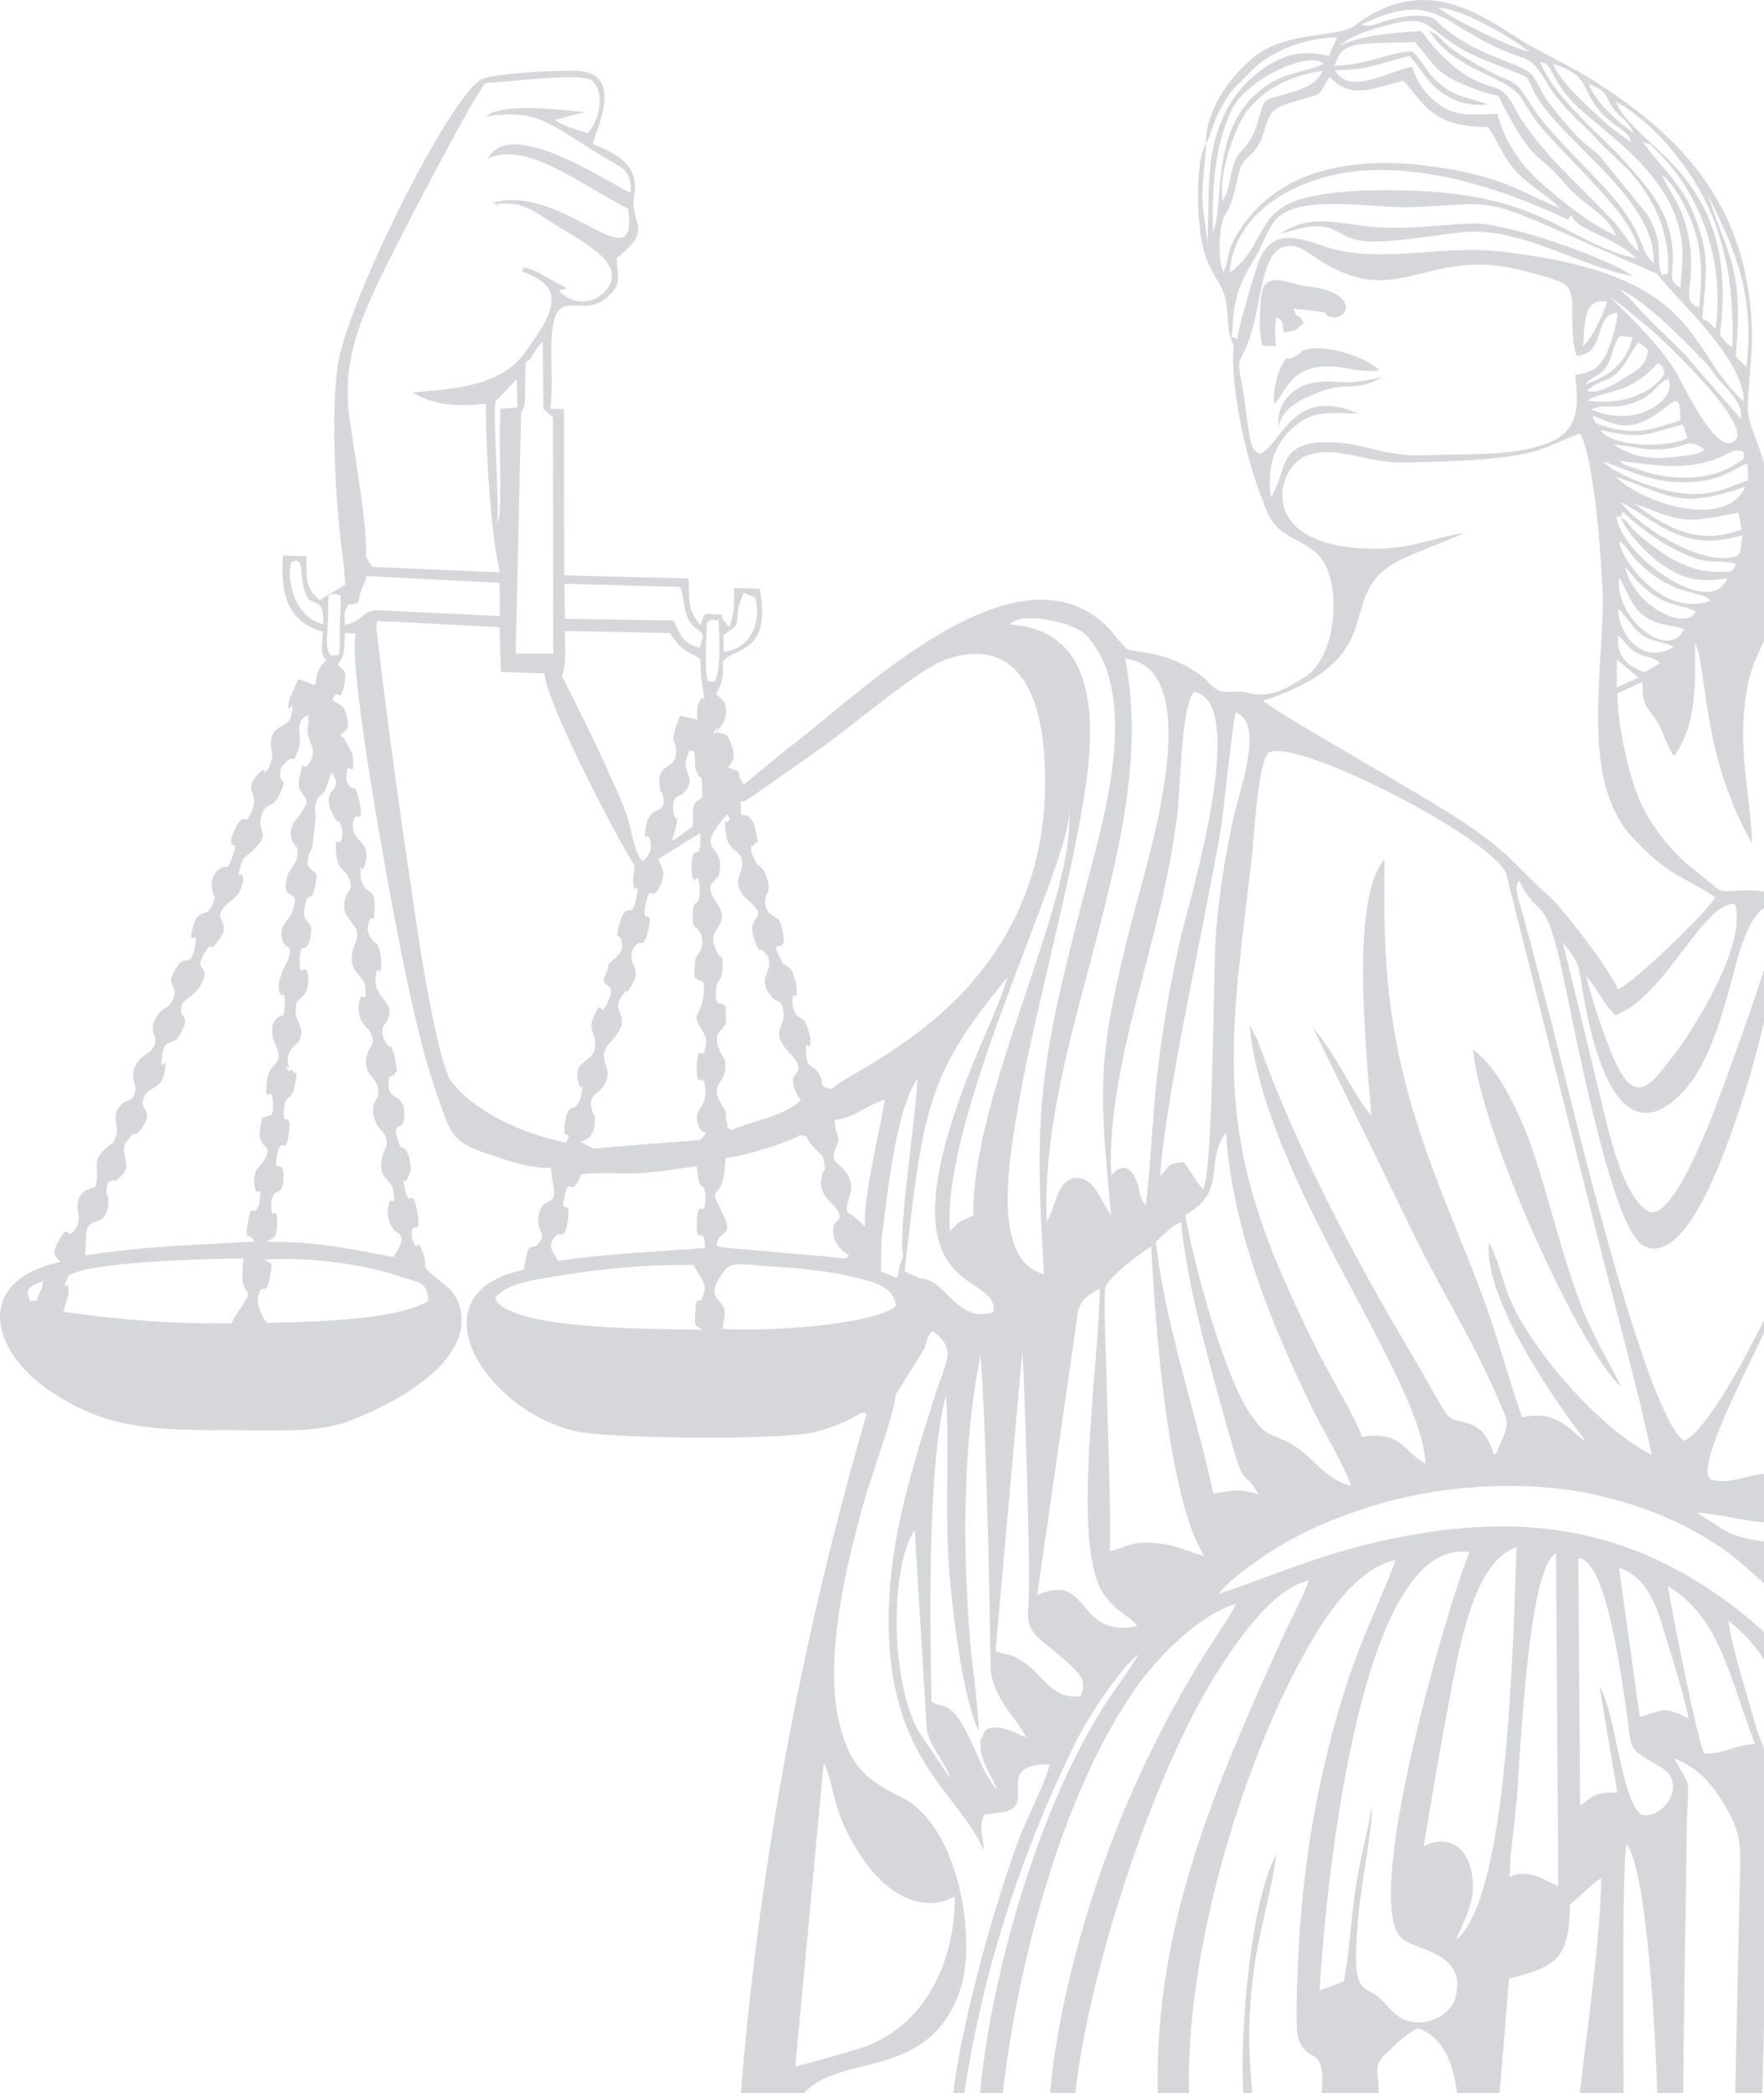 <svg width="488" height="579" viewBox="0 0 488 579" fill="none" xmlns="http://www.w3.org/2000/svg">
<path opacity="0.2" fill-rule="evenodd" clip-rule="evenodd" d="M554.358 551.174C551.698 550.384 552.704 550.832 551.41 548.852C554.076 546.569 554.098 547.096 556.447 544.267C556.663 547.545 556.244 548.66 554.358 551.174ZM353.7 118.143C354.699 112.901 359.553 110.555 364.925 108.445C372.256 105.566 375.818 108.447 382.294 104.31C369.235 107.382 370.339 104.322 362.474 106.064C357.461 107.174 352.945 111.934 353.7 118.143ZM343.952 578.998H346.437C345.243 566.094 345.209 557.257 346.979 544.337C348.453 533.58 351.96 522.308 353.092 512.897C346.036 525.843 342.913 561.758 343.952 578.997V578.998ZM352.543 111.826C355.823 108.008 356.619 103.773 362.551 102.005C369.365 99.974 374.723 103.344 381.561 102.51C379.146 99.383 367.852 95.339 362.171 96.535C358.957 97.211 360.725 97.308 358.316 98.595C354.96 100.386 356.716 97.246 354.506 101.286C353.243 103.596 352.008 108.941 352.543 111.826ZM354.055 64.721C357.539 63.848 361.764 62.122 366.052 62.683C369.819 63.177 371.867 66.028 376.773 66.629C384.107 67.526 396.964 64.958 404.596 64.223C420.945 62.647 437.668 74.097 451.777 76.366C445.504 71.778 417.102 61.382 406.944 61.816C397.688 62.21 388.898 63.569 379.446 62.711C368.91 61.754 362.848 59.031 354.055 64.722V64.721ZM349.329 95.6L352.885 95.777C352.996 92.719 352.237 91.22 353.19 87.706C355.425 89.113 354.341 89.142 355.25 91.981C359.026 91.38 358.229 91.408 360.635 89.341C358.828 85.841 359.191 89.091 357.793 85.409C371.827 86.675 364.267 86.675 368.173 87.683C372.954 88.917 376.531 80.823 361.487 79.169C357.19 78.696 351.232 75.154 349.367 79.921C348.392 82.413 348.111 93.185 349.33 95.6H349.329ZM160.717 324.919C163.752 324.163 172.717 324.755 176.726 324.524C182.305 324.202 187.517 323.306 192.765 322.577C193.317 331.144 194.869 326.166 195.124 330.503C195.124 338.689 193.108 330.267 192.773 337.852C192.429 345.634 194.792 337.932 195.081 345.22C180.714 346.324 168.646 346.753 154.415 348.747L152.843 346.05C152.662 345.602 151.884 344.738 152.896 342.988C155.093 339.189 156.085 344.68 157.138 337.226C158.041 330.83 154.74 337.009 156.226 330.76C157.703 324.544 157.783 332.326 160.716 324.919H160.717ZM193.711 315.344C193.46 315.328 164.482 317.642 164.18 317.711L160.503 315.839C160.504 315.839 164.669 315.494 164.546 309.901C164.469 306.42 164.571 309.796 163.954 307.787C162.202 302.09 165.616 303.527 167.499 299.483C169.693 294.773 164.629 292.905 168.672 288.533C176.198 280.398 168.431 280.918 172.005 275.535C174.181 272.258 172.498 276.365 174.739 272.576C178.108 266.88 172.866 267.347 175.37 262.066C177.479 259.168 177.855 263.199 179.287 257.481C181.117 250.17 177.352 256.787 178.572 250.415C179.94 243.273 180.123 250.534 182.779 244.729C184.661 240.614 182.533 239.963 182.228 237.563L193.699 230.442C194.166 240.656 191.305 230.923 191.305 240.883C192.052 246.948 193.068 239.293 193.568 245.772C193.521 253.131 191.603 246.086 191.634 254.734C191.79 256.88 193.078 256.415 193.921 258.424C194.444 259.671 194.437 261.205 193.973 262.509C193.905 262.698 193.775 262.895 193.695 263.071L193.067 264.035C192.265 265.569 192.991 263.038 192.336 265.569C192.089 266.522 192.148 269.065 192.105 270.214C193.793 271.738 192.911 270.721 194.707 271.843C194.703 272.952 194.8 274.684 194.6 275.726C193.315 282.403 191.119 279.71 194.242 285.087L194.905 286.129C195.273 287.035 195.462 287.663 195.286 288.851C194.401 294.84 193.476 287.83 192.809 293.841C192.32 302.702 194.708 295.606 195.137 301.174C195.579 306.913 191.188 306.858 193.366 311.563C194.137 313.227 193.517 312.494 195.3 313.395C195.145 313.564 194.973 313.855 194.896 313.953C194.823 314.047 194.568 314.38 194.495 314.473C194.405 314.588 193.925 315.18 193.71 315.345L193.711 315.344ZM177.771 238.181C175.578 236.547 174.509 228.446 173.325 225.234C171.596 220.546 169.701 216.604 167.688 212.132C163.827 203.552 159.692 195.316 155.426 186.995C156.783 183.326 156.292 179.192 156.275 174.549L185.368 175.108C188.318 179.629 188.761 179.413 193.682 182.222C193.938 184.273 193.756 185.963 194.023 187.778C195.455 197.514 194.82 190.801 193.459 194.101C192.593 196.2 192.904 196.414 192.904 199.028L188.119 197.98C184.882 206.487 186.845 203.903 187.032 207.629C187.308 213.12 181.616 210.818 182.471 217.243C182.971 221.01 182.7 217.601 183.221 219.507C185.124 226.47 179.488 221.667 178.596 229.236C177.991 234.375 179.46 228.702 180.008 233.392C180.279 235.718 179.094 237.17 177.772 238.182L177.771 238.181ZM150.681 186.278C150.511 193.24 171.334 233.267 175.428 239.15C175.634 242.407 174.795 242.452 175.238 244.692C175.857 247.824 177.023 242.862 176.006 248.567C174.897 254.791 173.337 248.565 171.385 255.518C169.866 260.926 171.379 257.741 171.915 260.103C172.457 262.491 171.84 263.461 170.34 264.931C170.216 265.052 170.002 265.173 169.877 265.294C166.609 268.456 169.971 264.288 166.909 271.082C168.106 273.663 170.102 272.211 168.345 276.641C165.8 283.06 166.852 274.749 164.097 281.615C162.848 284.728 164.384 285.616 164.635 288.14C165.291 294.719 157.936 292.236 160.075 299.723C161.004 302.973 161.688 296.982 160.677 303.358C160.529 304.291 159.764 305.585 159.478 305.887C158.361 307.068 157.071 305.512 156.306 310.423C155.274 317.049 158.746 311.288 156.639 316.095C143.641 313.468 130.71 307.008 124.786 299.024C121.576 294.697 116.91 266.933 115.758 259.227C111.506 230.747 107.359 201.964 104.074 173.281C104.678 171.026 103.538 172.058 107.117 171.887L138.19 173.503L138.562 185.857L150.679 186.278L150.681 186.278ZM448.457 383.586C444.697 375.921 441.099 370.525 437.42 361.085C434.199 352.821 431.886 344.6 429.348 335.762C425.595 322.693 422.481 311.242 415.631 299.787C413.91 296.908 410.357 292.127 407.508 290.444C409.765 313.386 436.87 373.326 448.457 383.586ZM498.157 409.485C500.625 406.103 516.479 363.716 518.709 356.785C522.157 346.067 524.464 337.441 522.662 325.495C521.228 315.986 517.185 304.778 512.155 298.697C513.808 320.39 520.011 334.557 511.611 356.186C506.293 369.878 497.596 393.028 498.157 409.485C486.079 404.43 480.984 411.611 473.22 409.2C466.623 403.879 502.368 347.033 504.058 328.654L501.643 334.01C496.675 348.813 475.049 394.836 465.826 398.579C455.054 390.653 434.993 306.085 429.406 283.571L421.419 253.301C420.818 251.043 419.376 247.585 419.587 245.565C419.816 243.372 419.372 245.085 420.325 243.626C425.375 254.431 427.152 246.473 431.706 266.617C435.279 282.422 445.59 340.039 454.775 344.657C467.012 350.808 478.386 315.305 481.751 305.136C484.549 296.681 487.062 287.106 489.035 278.218C489.816 274.699 493.705 252.213 494.896 250.839C511.365 257.509 525.556 326.571 531.97 349.243C531.032 349.967 522.127 353.278 521.231 353.468C518.451 392.031 522.019 416.043 531.506 451.171C537.259 472.474 554.174 521.149 556.062 536.589C553.908 535.924 553.45 535.794 550.94 536.532C548.718 537.186 550.507 537.172 548.537 537.237C545.926 537.325 547.865 537.797 546.299 536.503C542.457 530.632 555.245 532.562 552.075 523.481C550.396 518.671 547.983 512.921 546.369 507.735L547.919 520.337C544.635 522.445 542.996 525.242 539.584 523.83C538.639 523.069 538.54 521.415 539.163 519.995C540.308 517.385 544.888 516.827 545.211 512.153C545.469 508.425 543.478 499.284 541.987 496.618L542.906 507.301C540.168 508.837 540.044 507.494 537.781 510.284C535.464 513.141 537.439 513.359 533.184 513.777C530.571 505.91 542.67 503.312 540.062 492.275C538.76 486.759 535.563 472.658 533.439 468.434L534.78 487.747C529.323 490.648 523.914 491.703 520.634 486.117C521.121 477.382 533.456 478.927 531.813 467.879C531.024 462.574 528.465 447.377 526.5 443.676L528.507 461.675L526.042 462.629C525.024 463.065 525.471 462.782 524.338 463.429C522.097 464.707 517.488 470.192 514.477 466.563C512.68 462.939 522.374 459.892 526.048 455.932L521.381 421.208C521.046 428.125 521.844 436.429 522.271 443.47C522.599 448.886 523.404 448.744 520.17 451.911C517.971 454.063 517.026 456.016 512.9 455.809C512.888 451.386 517.574 449.363 518.93 445.734C519.636 443.843 517.612 404.945 516.535 402.608L515.908 438.864C513.79 440.745 510.083 443.129 506.703 441.748C507.041 436.579 513.258 437.072 513.202 431.601C513.169 428.294 511.571 428.914 512.152 416.028C512.642 405.18 514.145 394.167 514.093 383.419L507.537 426.268C501.861 427.531 490.686 426.975 485.014 425.928C481.308 425.243 479.178 424.503 476.564 422.981L469.368 418.432C483.484 419.257 498.747 427.738 498.156 409.485L498.157 409.485ZM98.407 175.271C96.079 184.603 108.419 250.899 111.092 263.897C113.85 277.315 116.848 291.681 121.342 304.125C124.073 311.684 124.582 315.414 132.427 318.287C137.628 320.191 146.849 323.534 152.456 323.012L152.692 326.06C155.089 335.596 149.616 329.329 148.891 337.25C148.57 340.755 151.583 341.241 148.715 344.214C146.818 346.181 146.24 342.394 144.925 351.203C114.005 357.721 133.647 389.756 159.058 395.883C167.884 398.011 215.842 398.39 225.025 396.23C227.91 395.552 230.909 394.499 233.521 393.341C237.794 391.448 238.606 390.033 239.721 391.183C222.444 450.785 210.242 513.335 204.962 578.998H222.404C232.525 567.731 257.249 575.801 265.702 550.195C270.187 536.606 265.477 505.102 249.31 497.116C239.748 492.392 235.416 488.883 232.376 477.389C227.598 459.326 234.325 431.617 239.471 413.907C241.061 408.435 247.782 389.664 247.785 385.783L255.707 373.131C256.432 371.08 256.488 369.536 257.908 368.128C264.698 373.149 261.939 375.918 259.094 384.701C257.143 390.728 255.239 396.695 253.504 402.682C249.739 415.681 246.583 428.824 245.958 443.051C244.061 486.197 265.148 495.513 272.087 511.706C272.122 507.789 270.67 506.028 272.154 502.131C272.369 502.023 272.711 501.697 272.843 501.91L277.265 501.294C287.536 499.608 274.14 487.963 290.272 488.062C290.119 491.214 283.679 503.809 281.925 508.57C279.124 516.175 277.059 522.706 274.676 530.65C270.806 543.551 265.242 565.265 263.728 578.998H266.78C271.905 544.918 282.704 512.14 297.336 482.412C301.116 474.734 310.045 461.243 314.96 457.661C309.074 467.405 306.83 468.361 299.214 482.677C285.132 509.148 273.852 548.837 271.138 578.998H277.405C281.571 542.851 293.853 495.945 314.307 466.806C319.57 459.31 331.106 446.834 341.963 443.662C339.556 448.275 336.023 453.216 333.101 457.901C323.998 472.494 316.084 488.146 309.506 504.369C301.035 525.258 292.584 554.63 290.502 578.998H297.502C300.998 546.158 318.757 491.276 336.196 463.452C341.376 455.187 351.791 439.384 362.031 437.253C360.498 441.8 356.992 448.155 354.886 452.814C336.595 493.26 319.32 532.149 320.265 578.998H328.958C327.826 541.431 342.868 489.907 360.654 457.752C366.223 447.684 374.83 434.023 386.044 431.518C384.197 437.423 377.142 451.973 373.016 464.447C364.939 488.867 360.243 515.404 359.168 541.492C358.99 545.805 358.127 560.787 359.212 563.955C361.7 571.215 366.972 565.377 365.597 578.998H381.433C381.327 571.772 379.675 571.6 384.034 567.484C387.035 564.651 388.868 562.723 392.263 561.028C399.214 563.541 402.011 570.469 403.073 578.999H414.852L417.472 547.353C430.739 543.972 434.165 541.76 434.29 526.856C437.264 524.429 440.541 521.034 442.995 519.476C442.472 539.184 439.218 559.702 437.039 578.999H449.161C449.161 570.11 448.583 513.108 450.095 510.059C455.991 519.347 458 565.095 458.484 578.999H465.658C465.778 563.336 465.979 547.519 466.262 531.745C466.409 523.596 466.526 515.455 466.612 507.303C466.794 490.123 468.53 496.161 463.197 486.431C470.057 489.185 473.462 493.348 477.294 499.651C482.421 508.086 481.456 513.012 481.239 523.598C480.861 542.115 480.426 560.488 480.037 579H487.506L489.543 501.701C500.224 508.202 500.685 563.143 500.987 579H513.132L513.02 543.399C513.996 545.886 514.579 547.962 515.155 550.619C517.786 562.759 518.493 549.806 518.85 579H524.467L524.513 563.669C527.074 564.14 529.298 566.352 530.448 568.686C531.903 571.639 531.974 575.512 532.126 579H538.091C541.659 569.235 549.983 583.1 542.4 551.836C540.386 543.533 535.689 528.618 535.034 521.303C541.202 532.602 555.23 565.742 557.897 579H561.113L554.4 554.584C559.168 558.249 563.84 571.121 565.064 579H572.716C569.51 565.339 564.704 551.982 560.546 538.566C556.699 526.152 555.158 509 551.581 495.364C545.051 470.472 537.647 461.827 536.328 457.769C534.472 452.059 538.224 441.376 540.756 437.473C543.82 432.747 550.808 429.124 551.624 422.353C552.129 418.165 548.607 405.689 548.062 399.684C546.956 387.482 551.573 397.92 545.788 377.35C542.775 366.637 511.739 260.762 511.265 255.866C529.205 266.186 544.458 296.566 553.238 322.693C569.539 371.207 573.496 407.265 584.899 454.781C586.695 462.268 588.552 469.238 590.934 476.457C593.43 484.024 595.807 488.439 598.937 495.3C609.623 518.723 621.149 550.658 623.452 578.999H627C625.176 561.651 620.651 534.732 615.655 519.311C609.612 500.657 600.214 488.418 594.179 469.922C588.153 451.453 583.745 433.326 579.223 414.029C567.636 364.571 562.784 287.751 521.573 258.995C511.336 251.851 508.003 252.585 495.24 249.356C488.603 247.677 490.519 245.78 480.171 246.383C474.623 246.706 476.815 246.914 468.921 240.782C463.009 236.189 457.048 229.346 453.503 221.175C450.578 214.436 447.372 200.16 447.475 191.802L454.358 188.634C454.427 195.43 455.35 195.013 458.253 199.323C460.123 202.102 461.091 206.491 463.127 209.071C469.353 200.659 469.003 189.471 468.911 177.867C472.374 184.666 470.64 208.966 484.724 233.349C484.113 218.312 480.402 206.764 483.356 190.193C484.686 182.729 487.572 179.482 489.338 173.455C491.099 167.442 491.933 159.337 491.743 152.882C491.044 129.101 484.51 120.988 483.635 114.474C483.152 110.874 484.804 98.246 484.699 92.6C484.054 57.827 466.179 38.094 440.146 21.867C435.155 18.757 430.33 16.412 424.9 13.52C413.244 7.312 396.884 -8.997 375.616 6.478C370.84 10.916 357.015 7.963 347.074 15.626C341.865 19.64 333.493 29.501 333.611 39.61C333.501 39.779 333.368 39.858 333.332 40.149L332.48 42.514C330.819 49.64 331.139 62.424 333.097 69.452C334.666 75.088 337.157 77.377 338.568 81.086C340.126 85.179 339.096 92.237 341.283 95.413C340.203 106.267 344.521 125.54 348.099 135.151C350.839 142.51 351.332 145.339 357.374 148.684C363.166 151.891 366.433 153.378 368.178 160.624C370.162 168.861 368.276 182.449 361.257 187.065C355.691 190.725 351.118 193.139 345.368 191.706C340.281 190.437 339.031 192.695 335.605 190.021C334.357 189.047 334.355 188.52 332.696 187.227C323.145 179.782 314.255 180.734 311.904 179.553C310.742 178.97 307.754 174.765 306.489 173.506C280.945 148.069 236.441 193.387 218.14 206.858L205.853 216.949C202.627 213.257 206.864 214.144 201.522 212.367C202.281 210.404 203.868 210.449 202.346 206.037C201.381 203.241 201.348 203.341 199.12 202.749C199.027 202.725 198.657 202.859 198.588 202.665C198.518 202.467 198.217 202.655 198.046 202.591C199.76 198.221 195.141 206.316 198.868 201.55L200.008 200.113C201.105 198.175 201.219 195.594 200.006 193.69L198.124 191.999C198.193 191.783 198.359 191.532 198.427 191.391L199.004 190.214C199.082 190.035 199.193 189.828 199.267 189.639C200.528 186.373 199.782 183.732 199.985 183.037C202.496 179.065 213.702 181.301 210.162 162.856L203.076 162.646C203.026 167.775 203.256 169.098 201.838 173.393C198.602 172.065 202.758 174.425 200.576 172.056C197.829 169.072 202.513 170.396 197.52 169.897C193.63 169.507 194.9 170.611 193.727 172.892C190.314 168.641 190.626 166.645 190.525 160.024L156.085 159.137L156.021 113.112L152.26 113.085C152.856 108.018 152.538 102.636 152.507 97.488C152.379 76.262 160.262 89.39 168.257 81.987C172.118 78.412 170.869 76.876 170.555 71.418C181.29 63.048 174.087 62.396 175.448 54.109C176.714 46.393 172.094 43.025 163.939 39.821C164.307 37.24 172.785 21.275 160.982 19.71C156.796 19.156 136.513 20.287 133.367 21.851C124.488 26.268 96.039 83.497 93.464 100.926C91.331 115.359 92.93 141.638 95.09 156.155L95.532 161.854C95.297 161.99 94.979 162.063 94.764 162.131L88.437 165.985C84.577 162.726 84.708 160.265 84.769 153.865L78.283 153.674C77.427 165.047 80.001 172.155 89.285 174.723C89.251 178.022 88.336 180.799 90.28 182.636L89.252 183.61C87.81 185.266 87.649 186.855 87.175 189.533L82.511 187.85C82.027 189.238 80.357 192.347 80.113 193.451C78.684 199.919 82.034 191.338 80.551 197.974C80.035 200.282 77.895 200.721 76.763 201.607C76.632 201.711 76.43 201.842 76.312 201.958C73.934 204.311 75.291 208.021 75.399 209.207L74.543 212.196C71.874 215.946 74.494 210.578 71.048 214.547C67.114 219.079 72.055 219.194 69.606 224.451C67.38 229.227 68.582 224.667 66.007 227.508C65.506 228.061 63.97 231.51 63.946 232.201C63.82 235.829 66.215 231.067 64.289 237.033C62.884 241.386 62.702 239.026 61.12 240.089C56.9 242.928 59.118 247.411 59.159 247.673C59.351 248.919 59.864 247.107 58.98 249.722C57.273 254.775 54.807 250.163 53.22 256.982C51.834 262.935 55.255 255.685 53.8 262.441C52.648 267.793 51.296 263.825 48.974 267.407C45.772 272.349 48.21 271.909 48.295 274.326C48.375 276.576 46.996 278.193 45.601 278.941C43.925 279.839 41.898 282.502 42.359 285.412C42.786 288.108 42.73 284.624 42.945 287.355C43.225 290.907 40.026 291.341 38.332 293.429C35.409 297.033 37.59 299.79 37.494 300.898C37.139 304.977 35.102 304.259 34.285 304.927C29.867 308.537 33.442 310.995 31.936 314.659C30.863 317.272 31.271 315.975 30.166 316.884C24.517 321.525 27.944 322.398 26.428 328.317C26.186 328.439 25.491 328.533 25.299 328.601L23.21 329.629C19.629 332.793 22.879 336.329 21.314 339.131C18.383 344.379 19.472 337.748 16.598 342.572C13.902 347.096 15.288 347.478 16.795 349.064C-7.414 354.28 -2.469 373.277 12.877 384.089C29.249 395.626 42.617 395.627 65.627 395.626C75.13 395.625 87.439 396.395 95.811 393.354C107.515 389.103 131.905 376.957 127.102 361.138C125.727 356.608 122.313 355.076 119.428 352.426C116.215 349.476 118.455 350.666 117.124 346.832C115.17 341.201 115.808 347.569 114.011 342.727C113.205 335.7 117.02 343.857 115.333 334.744C114.023 327.67 113.42 335.007 111.996 328.876C111.294 324.306 111.91 328.249 112.874 325.658C112.948 325.459 113.081 325.273 113.15 325.073L113.571 323.848C113.743 322.961 113.356 320.091 112.916 319.236C110.982 315.481 111.355 319.699 109.995 315.18C108.366 309.771 111.408 313.102 111.76 309.588C112.569 301.522 107.083 305.381 107.54 299.427C107.785 296.244 107.503 298.672 108.398 297.527C109.009 296.746 108.768 298.987 109.323 296.7C109.395 296.405 109.693 296.442 109.853 296.286C109.649 295.252 109.2 291.976 108.937 291.295C107.213 286.828 108.98 291.57 106.813 288.487C106.186 287.595 105.579 286.201 105.791 284.948C106.104 283.101 105.869 284.44 106.512 283.243C106.596 283.085 106.804 282.828 106.881 282.701C110.093 277.421 103.652 276.247 103.881 271.157C104.188 264.342 105.552 273.064 105.461 265.383C105.461 265.354 105.018 262.863 104.948 262.679C103.701 259.384 104.663 261.979 103.663 260.681C103.217 260.102 101.189 258.659 101.86 255.814C103.007 250.949 103.28 257.679 103.631 251.793C104.069 244.442 100.912 248.467 99.718 242.514C99.815 236.436 99.821 243.244 101.01 238.873C102.798 232.302 97.488 233.146 97.605 228.474C97.749 222.732 100.965 229.5 99.46 221.944C98.087 215.046 97.83 220.361 95.87 216.055C95.523 207.839 98.618 217.731 97.478 208.444L95.091 204.11C94.988 204.02 94.64 204.028 94.562 203.753C94.483 203.472 94.18 203.543 94.009 203.408C96.336 201.602 96.765 201.596 95.822 197.761C95.048 194.618 93.931 195.168 91.939 193.631C93.809 189.369 93.869 195.686 95.322 189.094C96.056 185.764 94.991 185.283 93.377 183.854C95.556 181.127 95.202 179.554 95.424 175.136L98.402 175.275L98.407 175.271ZM96.394 167.216C99.142 166.845 99.126 167.242 99.556 164.401L101.482 159.343L138.209 161.223L138.308 170.423L103.9 168.773C99.444 169.507 100.803 171.684 95.402 172.909C95.388 169.073 94.99 169.83 96.394 167.215V167.216ZM101.159 153.956C101.998 147.141 97.751 123.75 96.643 115.368C94.749 101.046 98.881 90.715 103.922 79.577C107.503 71.666 131.03 26.253 134.351 22.94C140.811 22.744 159.463 20.026 163.675 22.194C167.553 25.581 165.901 33.353 162.561 36.817C159.697 35.872 155.693 34.848 153.542 33.18L161.742 31.01C154.383 30.331 139.299 28.344 134.368 32.178C149.14 30.189 151.239 33.865 167.98 44.006C171.922 46.393 174.934 47.112 174.44 53.209C171.733 52.875 141.309 31.248 134.957 43.917C145.537 38.632 160.927 51.378 173.748 57.705C176.806 79.169 156.096 50.614 136.344 56.069C140.439 57.752 133.915 56.247 139.933 56.342C141.683 56.37 142.249 56.364 143.783 56.794C146.324 57.505 148.31 58.713 150.305 60.047C159.92 66.474 173.757 72.233 167.895 79.986C164.876 83.979 158.715 84.891 154.595 80.379C155.524 80.044 155.532 80.206 156.241 79.957C156.404 79.9 156.668 79.816 156.846 79.747L147.715 74.741C142.776 73.336 145.664 74.089 144.295 75.041C155.403 79.079 155.216 84.296 144.623 98.286C137.671 107.468 122.47 107.811 114.136 108.53C119.922 112.133 126.475 112.646 134.393 111.683C134.475 124.849 135.307 139.206 137.077 152.147L138.252 158.299L103.099 156.817C101.59 155.158 102.336 155.555 101.159 153.957V153.956ZM137.567 144.565C138.269 141.117 136.234 113.239 137.074 111.069L142.954 104.825L143.155 112.691L138.363 113.093C138.344 114.463 138.433 116.639 138.286 117.915C137.952 120.817 139.126 143.593 137.567 144.566V144.565ZM145.572 99.937C146.941 99.525 146.563 99.336 147.861 97.472C149.035 95.787 148.543 96.017 150.155 94.518L150.321 112.973C150.493 113.163 150.71 113.407 150.842 113.535C150.972 113.662 151.228 113.933 151.371 114.07L152.445 114.999C152.535 114.854 152.805 115.276 152.966 115.413L153.054 180.799L142.665 180.794L144.164 114.166C146.091 111.845 144.755 106.699 145.572 99.936V99.937ZM340.149 75.447C341.504 57.442 361.025 47.733 379.205 47.081C398.716 46.38 418.428 53.542 433.805 60.766C435.258 59.031 433.549 58.791 435.925 61.264C438.663 64.114 447.9 66.494 452.736 71.511C434.007 67.245 427.737 54.836 394.534 52.932C384.124 52.335 368.556 52.248 359.103 55.336C347.368 59.168 349.694 68.684 340.149 75.448V75.447ZM338.503 75.291C337.204 72.567 337.255 68.229 337.588 64.861C338.438 56.283 339.383 63.194 342.593 48.579C343.529 44.315 344.227 44.703 346.642 42.081C351.278 37.049 348.935 31.232 354.868 29.18C367.437 24.832 363.486 28.073 367.828 21.303C373.962 27.651 379.694 24.44 388.191 22.349C393.68 27.806 395.349 35.227 411.678 35.12C415.008 40.313 415.853 43.642 419.864 47.891C423.113 51.334 428.1 54.041 431.491 57.573C422.984 54.1 417.729 50.404 406.745 47.944C384.034 42.857 356.708 42.624 342.939 63.641C339.057 69.565 340.581 70.162 338.504 75.291H338.503ZM338.226 55.559C336.862 48.765 341.659 34.917 345.007 30.666C349.538 24.913 356.563 20.896 365.981 19.544C364.123 23.315 361.219 24.271 356.436 25.774C349.013 28.105 350.037 26.634 347.999 33.612C345.976 40.54 343.369 41.047 341.962 43.905C340.088 47.711 340.431 52.502 338.225 55.559H338.226ZM335.554 64.275C335.205 52.563 336.024 39.608 340.997 29.921C345.091 21.945 361.973 13.881 366.234 17.644C361.799 19.756 356.755 19.89 351.8 22.804C333.956 33.298 339.023 56.312 335.554 64.275ZM391.448 11.591C397.248 18.451 396.935 20.244 406.885 24.196C416.414 27.982 413.438 24.567 415.813 29.116C424.599 45.945 424.576 40.903 433.468 51.386C437.942 56.661 444.5 59.034 447.107 65.202C439.585 61.816 432.608 55.947 427.067 51.276C422.209 47.181 416.543 40.393 414.262 31.471C408.135 31.639 402.881 32.459 398.12 28.904C394.745 26.383 392.172 23.435 390.701 18.424C384.411 19.558 373.336 26.677 369.274 19.376C377.859 19.6 382.529 17.274 389.818 15.468C393.277 18.126 397.236 30.255 411.678 28.918C406.403 26.845 403.856 27.367 399.115 23.849C394.809 20.654 394.303 17.723 390.633 14.171C383.862 14.584 378.612 17.883 369.177 18.2C370.592 13.903 372.304 12.56 377.696 12.094C382.114 11.712 386.786 11.945 391.447 11.591H391.448ZM333.613 39.609C335.172 37.375 335.345 33.757 338.621 28.385C341.408 23.815 342.486 23.432 346.175 19.601C351.123 14.463 360.448 10.522 369.823 10.347C368.953 13.406 368.654 12.114 367.741 15.47C360.82 13.975 356.146 14.64 350.519 18.278C346.247 21.04 342.275 25.084 339.819 29.55C332.825 42.267 334.882 53.571 333.971 67.801C334.07 64.841 332.638 59.117 332.634 54.308C332.63 49.008 333.598 44.243 333.613 39.609ZM370.605 12.703C373.243 10.035 378.952 8.241 383.974 6.904C393.495 4.369 394.223 6.408 399.536 10.359C406.344 15.423 411.744 16.953 419.25 19.985C423.459 21.686 422.324 21.366 424.414 25.394C431.48 39.017 458.106 54.682 457.481 72.76C453.453 69.557 455.306 64.822 445.644 53.884C437.679 44.867 428.668 37.05 423.438 28.813C417.701 19.778 420.018 25.043 404.871 15.646C403.205 14.612 401.821 13.736 400.128 12.228C397.536 9.919 398.491 9.927 395.261 8.425C402.758 20.047 417.068 20.849 420.954 27.235C422.998 30.594 424.955 33.777 427.318 36.365C432.31 41.83 436.671 46.139 441.538 51.474C445.029 55.301 452.468 63.145 453.285 69.472C450.8 67.728 449.036 64.191 446.762 61.71C437.401 51.495 424.53 40.778 418.787 29.395C414.173 20.249 410.452 28.05 396.78 13.114C394.832 10.986 395.183 10.749 393.077 8.613C386.438 8.849 375.293 9.992 370.604 12.702L370.605 12.703ZM342.284 93.813C339.881 92.35 340.761 95.063 341.039 89.67C341.631 78.238 345.864 74.388 348.408 69.092C349.732 66.335 350.696 63.951 352.281 61.571C357.902 53.131 379.401 57.728 390.54 57.305C409.543 56.584 409.982 54.48 426.95 61.974L458.451 75.766C463.498 82.652 482.475 99.058 482.391 111.078C466.278 96.594 471.349 75.957 415.113 69.569C397.979 67.622 380.931 73.416 365.656 67.904C356.869 64.734 351.074 64.332 348.059 72.82C346.627 76.85 342.586 90.619 342.282 93.814L342.284 93.813ZM459.629 76.036C457.704 69.425 460.844 68.216 455.688 59.292L442.52 43.14C440.746 41.321 439.081 40.386 437.265 38.636C434.671 36.135 430.806 31.505 428.261 28.082C426.464 25.665 425.989 23.903 424.352 21.397C421.619 17.212 409.758 16.376 399.196 7.451C396.631 5.283 396.954 4.472 392.298 4.347C389.482 4.271 386.177 4.948 383.542 5.714C380.812 6.509 378.423 7.925 376.585 6.64C377.793 6.361 377.289 6.485 378.793 5.814C398.654 -3.043 399.898 8.982 420.974 15.849C425.844 17.435 427.283 22.663 430.14 26.21C436.013 33.498 437.353 33.589 442.771 39.621L450.247 46.813C457.418 54.522 462.197 64.383 461.388 75.772L459.63 76.037L459.629 76.036ZM220.021 571.675L227.878 487.617C231.321 494.473 229.57 501.249 239.401 515.163C244.014 521.691 253.64 530.123 264.092 524.635C264.389 542.354 255.755 560.958 238.082 566.536C232.647 568.252 225.295 570.298 220.02 571.675H220.021ZM247.852 361.353C240.656 366.838 209.313 368.573 198.128 367.445C201.277 367.493 199.447 367.993 200.164 365.537C202.181 358.623 194.472 360.655 199.218 353.202C202.179 348.554 202.698 349.633 216.346 350.536C222.62 350.952 229.393 351.693 235.301 353.074C241.364 354.491 247.354 355.666 247.852 361.353ZM194.407 367.814C185.083 367.568 140.304 368.328 136.955 359.02C138.936 356.4 143.519 354.858 147.97 354.042C162.746 351.335 176.183 349.746 191.883 349.936L194.038 353.61C194.747 354.889 195.434 356.116 194.501 358.466C193.076 362.053 192.83 356.657 192.348 363.113C192.054 367.034 192.339 366.463 194.408 367.814H194.407ZM8.356 360.008C6.703 356.18 8.455 355.76 11.841 354.398C11.581 356.333 11.88 355.648 11.09 357.389C9.234 361.48 10.868 359.035 8.356 360.008ZM63.999 366.058C47.952 366.229 33.158 365.146 17.599 362.864C17.911 360.798 18.78 359.408 18.909 358.001C19.449 352.057 16.268 359.423 18.838 353.069C23.369 348.944 59.275 348.125 67.365 348.145C65.55 361.984 72.359 353.505 65.437 363.507L63.999 366.057L63.999 366.058ZM73.162 348.436C84.194 347.681 100.325 349.457 110.735 353.127C115.414 354.775 118.24 354.155 118.477 359.851C109.624 365.297 85.945 365.618 73.774 365.939C73.67 365.738 73.527 365.206 73.473 365.332C73.357 365.603 70.91 361.414 71.321 359.068C72.262 353.689 73.663 359.63 74.693 353.279C75.484 348.401 75.234 349.933 73.163 348.436L73.162 348.436ZM85.039 239.253C85.378 236.97 85.084 236.488 86.369 234.722L87.392 225.693C87.16 224.856 86.965 223.137 87.434 221.945C88.93 218.139 89.121 221.974 91.181 215.037L91.693 213.694C92.624 215.143 93.491 215.952 92.461 218.24C92.442 218.281 88.776 220.326 92.872 226.709C94.003 228.473 93.417 225.1 94.773 229.965C94.578 236.621 92.323 228.96 93.025 236.301C93.414 240.375 95.216 240.615 96.137 242.161C98.238 245.686 96.106 246.759 95.701 247.895C93.229 254.842 100.536 254.857 98.432 260.695C98.361 260.894 98.22 261.079 98.142 261.278C95.191 268.798 100.731 269.375 101.042 273.06C101.567 279.314 99.825 272.377 99.223 278.236C98.795 282.394 101.796 284.631 101.807 284.646C104.543 288.379 102.373 289.196 101.804 290.981C99.335 298.721 106.277 297.489 104.311 303.883C104.31 303.886 101.947 305.931 104.088 310.7C105.013 312.76 104.19 311.008 105.121 312.265C105.229 312.411 105.413 312.56 105.521 312.703C106.205 313.604 107.218 314.552 106.941 316.573C106.739 318.047 106.441 317.953 106.297 318.347C103.553 325.842 108.171 326.083 108.726 328.873C109.774 336.466 108.011 328.501 107.256 334.621C107.046 336.319 107.823 338.565 108.602 339.685C109.999 341.694 112.527 341.104 110.101 345.674L108.799 347.695C96.534 345.412 87.273 343.36 73.753 343.505C76.002 342.218 76.604 342.315 76.657 338.359C76.74 332.266 74.95 338.854 75.007 333.008C75.442 327.586 78.232 331.881 78.442 325.934C78.672 319.459 75.499 325.888 76.642 319.64C77.823 313.19 79.185 320.852 79.95 313.02C80.645 305.917 77.497 313.674 78.806 305.245C79.626 302.271 81.032 305.491 82.085 297.098L81.053 296.391C76.483 292.19 81.736 299.092 79.995 295.186C78.219 291.201 82.395 288.498 82.396 288.497C85.272 283.677 80.603 282.78 82.031 277.544C82.45 276.004 85.26 275.551 85.271 271.718C85.294 264.065 82.695 272.205 82.908 265.644C83.116 259.231 84.577 264.899 85.839 259.498C87.008 254.495 84.07 255.83 84.115 252.287C85.153 244.653 85.741 251.336 87.175 245.057C88.296 240.144 86.603 241.923 85.039 239.251V239.253ZM191.784 223.786C191.661 224.441 191.725 227.591 191.67 228.614C189.785 229.835 188.053 231.524 185.964 232.494C186.274 230.869 186.796 229.815 187.021 228.634C187.798 224.561 187.074 227.421 186.556 225.588C184.998 220.069 188.571 219.876 188.585 219.864C193.472 215.371 188.495 213.791 189.931 209.676C191.132 206.237 190.715 208.108 191.883 207.672C192.794 210.832 191.593 210.936 193.032 214.228C193.9 216.214 194.198 212.292 194.304 220.515C192.702 222.006 192.272 221.199 191.784 223.788V223.786ZM23.809 341.976C23.937 335.401 29.6 340.559 29.964 332.63C30.091 329.867 28.792 331.195 29.91 326.987L31.578 326.491C35.783 324.686 28.786 328.557 32.632 325.995C37.171 322.97 33.422 320.153 34.479 316.457L36.481 313.948C37.714 313.242 37.656 314.164 38.851 312.607C42.912 307.314 38.869 307.167 39.56 304.376C40.685 299.823 44.557 302.216 45.536 296.516C46.651 290.024 43.869 298.761 44.9 291.791C45.701 286.377 47.707 290.273 50.151 285.572C52.458 281.135 50.279 281.45 50.124 280.06C49.665 275.914 53.532 276.393 55.614 272.317C58.817 266.048 52.832 269.591 56.886 263.19C59.234 259.482 57.049 264.343 60.125 260.588C65.496 254.032 56.3 254.798 64.525 248.711C66.542 247.219 67.345 243.904 67.301 243.29C67.035 239.615 64.975 245.034 66.776 238.907C67.184 237.516 67.652 237.172 68.556 236.436C75.755 230.569 71.144 230.502 72.19 226.221C73.449 221.07 75.246 224.606 77.564 219.33C79.433 215.078 77.908 216.709 77.628 215.15C77.303 213.338 77.46 212.183 79.32 210.606C82.015 208.319 80.53 212.525 82.585 207.254C84.04 203.524 80.736 200.031 85.244 197.777C85.626 202.62 84.192 200.694 85.969 205.78C86.109 206.182 86.27 205.537 86.497 207.388C86.748 209.449 85.977 210.559 85.266 211.485C83.602 213.653 84.098 208.728 82.823 215.14C81.528 221.656 88.28 218.812 82.164 226.399C82.043 226.548 81.858 226.697 81.745 226.85C79.053 230.517 81.304 233.283 81.311 233.299C83.821 238.516 80.793 230.58 82.097 234.707C83.242 238.331 80.026 239.974 79.398 242.598C77.544 250.344 83.433 244.724 80.943 252.058C80.006 254.818 76.736 256.047 78.162 260.145C79.136 262.946 82.304 261.073 78.258 268.28L77.089 271.969C77.097 278.585 79.241 271.85 78.757 278.388C78.475 282.2 77.769 280.771 77.447 281.155C77.356 281.262 73.582 282.51 76.162 288.913C76.246 289.121 76.385 289.294 76.462 289.506C78.543 295.202 74.43 293.501 73.845 298.912C72.943 307.248 75.342 298.748 75.523 305.395C75.634 309.461 74.834 308.147 72.482 309.319C72.336 310.291 71.886 312.399 71.847 313.248C71.615 318.136 76.067 316.281 72.885 321.223L70.97 323.538C70.579 324.324 70.233 326.211 70.32 327.104C70.931 333.427 72.676 325.361 71.759 332.948C70.155 337.611 69.523 331.6 68.528 338.445C67.741 343.865 68.669 340.323 70.383 343.467C53.641 344.422 39.959 344.71 23.546 347.268L23.809 341.976ZM195.956 188.456C194.854 186.629 195.291 177.798 195.482 174.827C195.725 171.049 195.038 172.879 196.771 171.322C199.632 172.488 198.538 169.116 198.925 174.789C199.131 177.812 199.299 186.525 197.586 188.502L195.957 188.456H195.956ZM91.694 181.402C89.75 179.248 90.596 176.643 90.716 172.443C91.007 162.149 90.35 165.288 92.509 164.18C94.725 165.19 94.231 163.754 94.192 168.294C94.179 169.826 94.04 171.652 94.008 173.261C93.824 182.997 94.556 180.811 91.694 181.402ZM200.168 175.703C205.105 171.955 203.286 174.406 204.401 167.458L205.731 163.982L208.882 165.292C210.262 169.101 209.778 178.968 200.184 180.323L200.168 175.703ZM188.211 162.363C189.351 165.48 189.029 169.086 190.772 171.922C192.962 175.483 195.819 173.465 193.512 179.165C188.872 177.936 188.22 175.735 186.36 171.642L156.299 171.174L156.156 161.483L188.211 162.364V162.363ZM83.287 156.995C83.312 157.082 83.523 159.725 83.58 160.16C85.02 171.2 89.641 162.309 89.421 172.67C80.402 170.299 79.781 159.008 80.263 156.974C80.818 154.634 79.993 156.014 81.919 155.042C83.635 156.136 82.678 154.826 83.287 156.995ZM254.502 353.61L250.244 351.686L250.574 348.887C255.409 306.464 256.767 296.797 278.709 270.386C276.666 277.279 272.472 286.105 269.531 293.296C241.676 361.381 276.415 350.556 274.877 362.947C264.465 366.241 262.115 353.94 254.502 353.61ZM249.89 347.291L248.925 350.089C248.415 351.951 248.805 351.727 248.088 353.514L243.676 351.684L243.878 342.728C245.459 330.686 247.854 306.725 253.773 298.52C253.534 308.174 248.237 341.318 249.89 347.291H249.89ZM239.39 339.357L236.392 336.655C234.923 335.169 233.678 336.226 234.547 332.451L235.107 330.698C235.617 328.91 235.812 327.607 234.61 325.244C232.507 321.105 229.065 322.204 231.381 317.071C232.774 313.986 231.055 314.818 230.919 309.781C235.862 309.484 239.942 305.597 244.746 304.216C243.562 312.215 238.362 332.843 239.39 339.357ZM221.211 314.038C224.701 314.656 222.229 313.803 224.13 316.199C227.741 320.749 227.506 318.385 228.034 321.975C228.552 325.493 227.987 323.02 227.672 324.116C226.626 327.758 226.905 329.613 229.792 332.603C229.913 332.728 230.116 332.867 230.232 332.996C234.619 337.92 230.841 337.02 230.515 339.565C229.872 344.595 234.539 346.793 234.905 347.327C234.109 348.008 234.903 348.445 230.922 347.797L200.146 345.085C198.395 344.733 199.232 344.994 198.225 344.354C198.918 339.467 203.959 343.291 199.011 333.836C195.532 327.189 200.252 333.674 200.711 320.277C204.331 320.261 218.506 315.984 221.212 314.039L221.211 314.038ZM202.468 312.569C199.661 310.771 201.907 313.028 201.001 310.015C200.247 307.508 201.888 309.259 199.424 305.117C196.247 299.778 200.474 300.007 200.672 295.438C200.771 293.164 200.316 292.935 199.651 291.736C196.569 286.179 199.782 284.713 199.784 284.711C201.418 281.916 200.693 283.89 200.778 278.36C197.707 276.283 198.914 278.937 198.023 275.916C198.017 268.283 199.898 274.108 199.909 266.139C199.274 261.789 200.117 266.225 198.802 264.091C194.05 256.381 202.494 257.055 198.726 250.479C198.627 250.304 198.45 250.148 198.343 249.985C194.836 244.613 197.143 244.647 198.091 242.976C199.012 241.351 198.428 244.622 199.09 240.748C200.274 233.82 192.89 235.646 199.164 227.657C202.106 223.91 200.885 225.679 201.926 226.218C201.115 229.352 200.25 224.105 200.751 230.09C201.264 236.212 205.01 234.21 205.301 238.692C205.493 241.635 202.541 243.487 205.503 247.59L206.738 248.77C206.862 248.886 207.072 249.011 207.197 249.128C213.323 254.932 206.157 252.482 208.689 259.758C210.465 264.862 209.803 261.452 211.605 263.525C215.644 268.171 207.852 270.309 214.205 276.455C214.974 277.198 216.374 276.313 216.784 280.311C217.189 284.254 212.773 285.501 218.585 291.45C223.236 296.21 219.58 296.538 219.387 298.599C219.217 300.398 220.355 302.996 221.54 304.238C217.257 308.814 208.47 309.875 202.468 312.569ZM230.163 301.241C225.543 300.351 228.795 299.776 226.058 296.264C224.932 294.819 223.325 295.355 223.039 291.989C222.475 285.354 224.605 293.107 224.156 286.836C224.155 286.816 223.239 283.748 223.219 283.71C221.564 280.461 223.013 283.141 221.768 281.81C221.761 281.802 219.272 280.796 219.233 277.311C219.172 271.921 221.02 279.435 220.243 272.111C220.242 272.109 219.287 269.006 219.285 269.004C217.479 265.825 219.36 268.898 217.757 267.331C215.692 265.311 217.898 269.049 215.818 265.035C212.436 258.509 218.027 264.985 216.568 257.858C215.776 253.989 215.413 254.487 213.711 253.263C212.311 252.256 211.359 251.071 211.782 248.475C212.018 247.03 213.159 246.474 212.322 243.345C211.436 240.032 210.146 239.78 209.319 238.88L207.809 235.723C207.808 231.409 207.676 235.68 208.802 233.413C209.67 231.666 210.013 235.735 209.297 230.898C208.35 224.516 205.525 225.61 205.062 225.421L204.846 221.75C207.019 221.355 205.655 221.857 207.993 220.361L227.639 206.58C235.517 200.988 254.06 185.156 261.429 182.516C279.688 175.976 287.468 189.656 288.834 208.259C293.77 275.48 234.796 295.462 230.162 301.241H230.163ZM417.661 519.238C417.628 512.816 419.196 503.449 419.702 496.527C420.653 483.524 422.832 433.518 430.459 429.663L431.092 521.808C427.526 520.072 422.127 516.691 417.661 519.238ZM512.318 485.462C525.482 502.904 534.588 528.627 539.808 554.156C528.568 547.895 527.188 564.197 519.193 557.129C514.426 552.913 519.651 539.399 520.784 534.013C523.391 521.629 514.068 498.803 512.318 485.462ZM495.626 464.779C509.829 479.441 513.092 511.5 517.606 520.806C516.058 522.419 517.952 520.841 516.031 521.925C511.946 524.231 504.366 528.263 501.304 523.679C498.485 519.459 503.551 508.653 504.307 503.684C505.477 495.985 496.639 474.256 495.628 464.779H495.626ZM436.653 431.046C444.345 431.269 448.371 463.104 449.75 471.948C451.763 484.856 449.464 483.027 459.538 488.887C467.131 493.304 460.012 503.589 454.03 501.934C448.354 497.813 447.02 473.59 442.484 466.509L447.431 495.845C440.832 495.831 440.954 496.719 437.153 499.495L436.65 433.974L436.654 431.046H436.653ZM253.923 478.646C246.017 463.379 246.468 433.183 253.046 423.181L256.399 478.55C257.66 483.842 261.314 487.215 263.032 492.124L253.923 478.646ZM492.203 468.442C494.902 476.484 497.783 486.818 499.793 495.098C493.875 495.592 487.963 499.392 489.004 491.673C489.848 485.424 487.269 483.222 485.524 476.766C483.465 469.144 478.884 455.194 478.15 448.256C484.094 453.153 488.757 458.177 492.203 468.443V468.442ZM282.815 373.887C283.366 380.675 285.249 436.904 284.465 444.344C283.584 452.696 287.929 452.762 296.261 460.742C298.984 463.35 300.717 465.293 298.904 469.201C293.469 469.996 290.199 466.493 287.207 463.293C284.747 460.661 282.163 458.608 278.91 457.712C278.058 457.478 277.623 457.42 276.795 457.206L275.389 456.785L282.816 373.887H282.815ZM393.879 510.693C396.264 495.902 399.103 479.701 401.96 464.88C404.448 451.966 408.724 431.406 419.556 428.021C418.578 451.829 417.545 525.047 402.752 536.669C405.146 530.913 408.878 525.189 406.949 517.181C405.309 510.372 400.099 507.556 393.879 510.693ZM471.428 485.007C469.469 481.09 462.515 445.709 461.403 438.702C475.807 447.499 478.274 463.523 485.484 482.406C479.215 482.787 477.278 485.243 471.428 485.007ZM460.59 451.969C462.417 458.128 466.179 469.692 467.099 475.391C460.153 471.717 460.138 473.203 453.634 474.938L447.896 433.675C455.436 436.105 458.186 443.864 460.589 451.969H460.59ZM270.834 478.807C270.499 470.546 268.93 461.294 268.263 452.715C266.304 427.56 266.374 398.96 271.269 374.784C272.844 396.415 273.697 437.121 274.034 460.909C274.156 469.527 281.751 475.719 283.814 480.498C281.775 479.837 280.107 478.669 277.911 478.194C273.295 477.193 272.359 478.407 271.653 480.694C270.396 484.764 271.911 477.083 271.284 482.102C270.741 486.463 274.651 491.756 275.866 495.128C272.796 491.871 270.748 486.069 268.408 481.27C267.269 478.937 266.096 476.493 264.525 474.556C261.62 470.974 259.964 472.37 257.692 470.637C257.259 449.071 256.532 405.044 261.718 385.976C262.736 402.546 261.222 419.268 262.757 436.436C263.735 447.374 266.534 470.777 270.833 478.807H270.834ZM379.509 499.874C378.24 507.32 376.105 514.728 374.872 523.285C373.716 531.302 373.29 540.388 371.796 548.037C369.603 549.002 366.829 549.808 365.066 550.639C366.237 529.243 374.997 424.442 406.532 429.372C400.77 442.924 376.938 524.33 387.399 535.798C391.054 539.805 406.178 539.601 402.611 552.64C401.59 556.372 397.237 559.223 393.022 559.444C387.233 559.749 384.749 555.729 382.216 553.196C377.201 548.178 373.422 553.898 375.913 528.415C376.448 522.939 380.052 502.318 379.508 499.876L379.509 499.874ZM337.167 440.946C339.539 437.179 350.222 429.733 355.652 426.684C363.105 422.499 370.39 419.507 379.126 416.753C396.697 411.211 418.703 409.291 437.819 412.789C456.177 416.149 472.546 424.029 483.071 433.592C491.387 441.149 503.617 450.516 505.244 460.955C506.015 465.906 506.88 470.69 507.157 475.638C502.441 471.201 499.121 458.8 478.191 443.345C448.633 421.52 418.522 418.144 382.145 426.279C364.663 430.188 352.39 435.705 337.168 440.946H337.167ZM548.52 413.29C542.523 411.144 541.277 411.964 535.982 414.808C531.839 417.033 527.068 417.175 525.446 412.338C523.55 406.688 528.051 404.056 532.027 402.675C536.856 400.997 539.804 400.231 544.097 398.401L548.52 413.291V413.29ZM307.034 429.031C307.28 413.157 306.432 395.977 306.105 380.161C306.02 376.078 305.162 358.441 305.859 355.875C306.517 353.451 316.727 345.614 318.486 344.824C319.589 367.292 323.201 414.964 333.177 430.439C328.919 429.394 325.994 427.458 320.445 426.923C312.333 426.141 312.496 427.945 307.034 429.03V429.031ZM525.259 371.928C525.145 367.996 531.766 362.525 534.58 360.079L536.937 370.546C530.987 370.191 529.855 372.601 525.259 371.928ZM298.233 362.779C298.934 359.855 300.466 358.488 304.247 356.449C304.136 375.075 297.305 419.962 303.484 437.22C306.428 445.443 313.242 446.981 314.57 449.864C297.251 453.196 301.924 434.58 286.924 441.242L298.233 362.779ZM538.652 378.299C539.857 374.142 536.447 361.291 536.784 355.37L544.802 383.03C533.341 381.499 532.81 392.292 525.262 390.546C526.834 385.698 536.706 385.015 538.652 378.299V378.299ZM319.787 343.538C322.008 341.544 324.004 339.101 326.791 338.002C328.14 355.251 335.466 380.447 340.38 397.905C344.631 413.008 343.777 405.595 348.139 413.341C342.281 411.701 341.526 412.221 335.674 413.164C331.19 392.15 322.048 365.266 319.787 343.538ZM327.892 336.071C339.729 329.516 333.041 321.65 339.174 313.293C340.851 339.956 351.688 366.139 362.864 389.248C365.234 394.147 372.652 406.927 373.729 410.965C365.96 409.144 362.673 401.785 355.832 398.701C349.999 396.07 350.242 396.826 346.722 392.335C339.026 382.517 329.83 348.056 327.893 336.07L327.892 336.071ZM446.839 280.831C460.535 276.009 471.094 249.416 479.979 250.056C483.495 261.809 467.338 286.618 462.229 292.931C456.962 299.44 452.598 306.644 446.624 293.237C444.171 287.729 440.084 275.87 438.889 270.12C441.988 273.557 443.578 277.619 446.839 280.831ZM432.325 260.622C437.333 267.158 436.409 266.06 438.107 275.645C440.19 287.403 446.882 319.225 463.965 303.645C470.897 297.324 474.506 287.124 477.761 275.887C480.662 265.87 483.694 248 492.982 250.174C492.904 255.825 481.017 288.843 478.365 296.06C475.904 302.757 464.344 336.387 456.614 335.33C448.488 331.872 444.45 310.175 441.975 300.315L432.325 260.622ZM376.801 397.449C374.286 390.879 368.895 382.259 365.364 375.343C361.543 367.861 358.047 360.505 354.647 352.649C335.503 308.415 341.047 283.069 346.359 236.648C346.858 232.278 348.06 209.326 351.252 208.053C360.07 204.538 413.305 232.249 416.687 241.712L443.552 348.496C448.065 366.143 453.121 384.544 456.973 402.432C447.018 397.656 435.088 385.181 429.139 377.535C414.122 358.235 417.463 354.34 411.888 343.665C410.189 359.94 432.247 390.27 438.687 398.685C433.568 395.255 430.794 389.873 421.095 392.1C417.056 380.57 414.238 369.493 410.063 358.321C406.155 347.865 401.734 337.475 397.644 326.75C384.982 293.547 382.328 272.427 383.033 237.772C373.088 248.597 378.353 294.79 379.399 308.472C375.818 305.342 369.396 291.138 363.314 284.434L392.192 343.627C399.864 358.968 407.8 371.452 414.565 387.235C417.264 393.532 417.912 393.079 414.489 400.688C413.746 402.338 414.453 401.275 413.374 402.493C409.804 391.048 403.692 394.849 400.477 391.514C399.169 390.157 393.596 379.778 392.031 377.168C375.849 350.184 358.54 317.802 347.914 287.743L345.676 283.516C349.813 326.974 392.995 379.986 394.366 404.847C387.95 401.577 388.034 395.712 376.802 397.447L376.801 397.449ZM262.809 340.49C260.108 307.66 299.172 233.243 295.548 222.752C299.015 246.393 268.517 302.667 269.308 336.206C263.505 338.92 266.818 336.947 262.809 340.49ZM307.41 325.091C306.345 303.402 314.178 278.26 319.194 258.262C321.952 247.266 324.198 237.053 325.673 225.453C326.585 218.287 326.734 194.909 330.359 191.354C345.636 194.183 329.354 247.931 326.685 259.227C323.94 270.846 321.864 283.07 320.367 295.241C318.821 307.817 318.507 320.94 316.978 333.444C314.59 330.579 315.613 328.821 313.988 325.693C311.249 320.421 308.002 324.538 307.412 325.091H307.41ZM320.922 325.354C322.365 303.679 333.015 256.719 337.577 230.226C338.555 224.551 341.036 199.141 341.894 197.14C349.957 199.819 342.764 219.33 341.319 225.8C338.981 236.28 337.271 247.138 336.361 258.28C335.656 266.9 335.648 324.636 332.802 328.968C330.431 326.282 329.316 323.734 327.432 321.476C322.663 321.803 323.878 322.411 320.921 325.353L320.922 325.354ZM447.292 182.459L453.248 187.429L447.26 190.146L447.292 182.459ZM297.803 325.867C292.374 326.091 292.202 333.672 289.571 337.979C287.419 287.309 321.191 231.82 311.266 182.176C334.799 184.897 317.095 239.171 313.295 253.996C303.487 292.26 303.906 299.973 307.398 336.135C304.678 332.732 302.904 325.657 297.803 325.867ZM452.656 180.498C455.259 182.059 457.255 181.557 459.301 183.406L454.985 185.915C450.633 184.487 447.022 181.853 447.703 175.8C450.072 177.926 449.818 178.796 452.657 180.498H452.656ZM301.359 208.085C302.61 189.106 298.061 173.96 279.416 172.763C282.338 168.834 297.112 172.181 300.349 175.571C314.608 190.509 306.642 221.593 302.324 238.072C288.053 292.538 285.707 303.493 288.82 352.443C273.833 348.667 279.387 319.458 281.757 305.545C286.579 277.252 299.767 232.218 301.358 208.085H301.359ZM453.784 175.256C456.599 177.655 460.077 177.324 462.99 178.917C454.557 184.355 447.469 175.232 447.685 168.375C449.936 170.471 451.298 173.139 453.783 175.256H453.784ZM447.968 159.741C450.032 163.44 451.464 167.428 453.809 169.548C458.217 173.533 462.424 172.547 465.937 174.074C461.388 183.161 446.381 170.549 447.968 159.741ZM469.13 169.186C466.532 174.593 452.385 168.118 449.531 156.94C451.192 158.31 451.505 159.266 453.319 161.082C460.737 168.506 465.168 166.794 469.13 169.187V169.186ZM473.221 166.133C460.448 171.021 448.555 155.254 447.919 149.66C450.021 150.998 450.89 153.215 452.782 155.093C463.213 165.44 469.853 162.913 473.221 166.134V166.133ZM448.401 143.085C449.452 146.945 456.483 153.975 459.33 155.885C465.351 159.926 469.16 161.288 477.839 159.979C473.065 171.668 447.831 153.202 447.099 142.411C448.027 144.352 446.895 142.243 448.4 143.085H448.401ZM448.401 143.085C448.861 141.298 447.944 142.585 449.147 141.652C451.631 144.319 457.855 149.138 462.192 151.382C471.559 156.229 471.303 154.882 478.572 155.599C480.042 155.744 479.803 155.918 480.258 156.15C478.952 158.368 479.389 158.202 475.383 158.185C466.542 158.148 460.4 153.591 454.262 148.718C450.311 145.58 451.206 144.666 448.4 143.085H448.401ZM386.563 127.903C395.592 127.912 405.944 127.595 414.82 126.588C427.261 125.179 428.097 123.231 437.065 119.929C441.126 126.287 443.285 157.356 443.427 166.746C443.172 188.353 437.335 217.08 452.188 232.262C455.786 235.939 458.08 238.274 462.739 241.281C466.195 243.511 471.582 245.953 474.519 248.214C472.666 251.779 451.857 272.132 447.551 273.654C445.374 268.108 432.113 251.041 428.49 247.839C418.651 239.14 418.966 236.959 404.384 227.12C393.868 220.025 352.913 197.168 349.432 193.845C387.017 181.472 367.65 164.453 387.633 154.779C393.164 152.101 399.756 149.905 405.043 147.44C396.893 148.51 391.354 151.727 380.862 151.778C347.136 151.944 352.663 129.555 361.343 126.081C368.996 123.019 378.182 127.894 386.562 127.902L386.563 127.903ZM481.833 146.436C469.142 151.344 460.219 145.255 451.931 139.22C465.223 144.184 465.26 145.066 480.881 141.783L481.833 146.436ZM481.417 152.891C480.708 153.428 480.776 154.458 476.2 154.349C466.726 154.124 451.848 144.341 448.371 138.827C458.836 144.501 465.84 153.029 482.071 148.014L481.417 152.891ZM482.86 134.612C477.187 147.088 453.636 138.656 446.992 131.882C462.82 137.292 464.547 140.946 482.86 134.612ZM483.619 132.825C475.936 135.758 471.36 137.931 461.517 135.801C457.445 134.919 446.338 131.076 443.473 127.624C450.073 129.857 454.873 132.685 463.097 133.316C467.277 133.637 471.052 133.321 474.917 132.114C478.769 130.911 480.446 129.214 483.437 128.258L483.619 132.826L483.619 132.825ZM448.095 127.484C457.447 128.539 465.952 130.424 475.26 126.731C478.484 125.451 479.783 123.93 482.302 124.984C482.58 127.139 482.676 126.763 480.72 128.076C473.946 132.623 464.581 132.92 456.629 130.957L449.747 128.706C448.696 128.139 448.614 127.915 448.094 127.485L448.095 127.484ZM471.527 124.34C471.058 124.658 470.893 124.933 469.839 125.332C469.664 125.398 468.757 125.622 468.581 125.663C467.646 125.881 465.906 126.085 464.898 126.216C457.369 127.195 452.422 126.91 446.458 123.022C450.051 123.06 453.373 124.321 457.434 124.339C467.449 124.385 466.027 120.515 471.527 124.34H471.527ZM442.795 118.95C455.266 121.785 454.873 119.958 465.554 117.474L466.822 121.116C462.092 124.014 445.506 123.766 442.795 118.95ZM440.659 114.965C446.277 117.274 449.71 119.311 456.212 115.787C462.643 112.301 464.836 106.695 464.871 116.277C457.703 118.573 452.999 120.598 444.257 117.993C441.275 117.105 441.371 117.549 440.659 114.965ZM442.996 112.44C446.332 112.336 447.777 113.003 452.422 111.198C454.64 110.335 456.076 109.379 457.444 108.089C458.196 107.38 458.575 106.784 459.464 106.051C461.225 104.598 460.085 105.46 461.501 104.801C464.263 109.924 453.043 119.084 440.04 113.169L442.995 112.441L442.996 112.44ZM439.208 110.804C439.931 110.307 439.777 110.298 441.144 109.78C445.991 107.942 451.931 108.21 458.688 100.325C460.646 102.28 459.667 100.72 460.519 103.367C457.134 108.777 448.747 112.223 439.208 110.804ZM439.003 108.08C444.318 103.415 445.826 107.592 451.794 96.758C451.912 96.543 452.364 95.81 452.463 95.656C452.544 95.531 452.831 95.461 452.893 95.15C452.957 94.828 453.202 94.809 453.355 94.639C454.645 95.707 454.684 95.771 455.875 96.673C455.622 101.588 452.218 102.706 448.638 105.007C446.188 106.582 441.726 109.199 439.003 108.08L439.003 108.08ZM438.719 106.244C439.982 104.185 442.756 104.307 444.657 100.995C446.106 98.472 446.219 95.266 448.153 92.931L451.709 93.297C449.737 100.561 445.326 104.028 438.72 106.244H438.719ZM348.279 125.561C346.346 123.961 346.557 124.321 345.808 121.121C345.47 119.673 345.244 117.857 345.027 116.275C344.542 112.749 344.145 109.1 343.452 105.585C341.624 96.325 343.978 102.698 347.485 86.869C348.731 81.24 349.826 71.301 353.947 68.861C357.353 66.845 360.526 68.896 362.952 70.588C384.23 85.434 391.603 71.493 413.29 73.389C417.744 73.779 429.285 76.603 432.479 78.416C435.526 80.146 434.844 84.352 434.98 88.514C435.075 91.424 434.969 95.928 436.252 98.404C444.574 97.848 440.477 87.304 447.383 86.473C447.55 89.049 445.695 94.935 444.494 97.593C442.77 101.407 440.579 103.106 435.745 103.698C437.315 115.909 435.344 121.013 424.304 123.805C415.215 126.103 404.996 125.477 395.524 125.898C381.904 126.502 378.49 122.511 367.83 122.323C353.085 122.064 356.351 130.047 351.574 137.535C350.486 129.499 352.377 123.564 356.866 119.11C362.613 113.411 366.748 114.276 375.747 114.383C357.162 106.27 354.382 123.894 348.28 125.56L348.279 125.561ZM437.926 95.794C438.54 89.329 437.93 82.288 444.637 83.459C443.373 87.336 440.473 93.463 437.926 95.794ZM445.448 82.187C449.781 84.975 452.203 87.603 456.124 90.656C458.34 92.381 484.812 117.018 480.087 121.744C474.866 126.965 465.556 105.794 463.241 102.258C458.188 94.539 451.897 88.601 445.448 82.187ZM469.368 101.846C464.479 95.684 458.978 91.682 451.799 83.583C450.546 82.17 449.176 81.109 447.931 79.889C455.775 83.648 465.522 93.808 471.761 100.242C473.406 101.939 474.099 103.509 475.724 105.273C479.021 108.855 482.107 111.836 481.616 115.857L469.368 101.846ZM480.193 98.662C482.25 74.106 478.666 72.494 472.399 53.754C479.799 68.813 485.464 80.779 483.152 101.491L480.193 98.662ZM470.04 84.972C464.368 83.374 469.528 79.137 467.167 65.741C465.709 57.474 462.575 54.287 459.702 48.37C459.888 48.507 460.134 48.682 460.253 48.787C460.368 48.889 460.639 49.084 460.774 49.212L461.646 50.112C462.046 50.562 462.662 51.458 463.024 51.979C463.714 52.972 464.627 54.31 465.247 55.46C470.708 65.578 471.339 73.211 470.041 84.972H470.04ZM470.949 88.138C471.96 75.322 473.325 70.77 468.385 58.797C464.865 50.267 458.719 45.565 454.504 39.265C457.247 40.377 455.804 39.297 458.087 41.485C470.524 53.401 477.281 72.546 474.58 90.929C472.841 89.444 473.494 89.307 470.948 88.138H470.949ZM475.789 92.6C481.699 48.064 452.232 41.379 447.06 28.175C451.726 30.441 457.805 36.09 460.826 39.508C475.098 55.661 479.941 73.137 479.249 96.047C477.334 94.981 477.444 94.616 475.789 92.599V92.6ZM451.952 36.808C448.055 34.154 441.148 28.179 439.555 23.237C445.347 25.77 443.248 25.551 446.136 29.764C448.226 32.812 450.067 32.771 451.952 36.809V36.808ZM451.265 39.304C449.017 37.777 446.225 35.835 444.692 34.427C439.351 29.52 432.146 23.404 429.556 17.611C438.857 20.681 437.636 23.494 440.577 27.969C442.274 30.552 443.248 31.611 445.562 33.555C446.87 34.653 447.572 34.985 448.818 35.986C449.14 36.245 449.899 36.876 450.161 37.198C451.422 38.744 450.119 36.774 451.264 39.304H451.265ZM464.865 79.621C461.046 77.408 463.106 75.746 462.771 69.924C462.104 58.313 455.796 51.825 449.324 44.498C442.964 37.295 430.706 27.994 426.042 17.203C430.168 17.525 428.111 21.83 436.924 29.991C446.705 39.05 466.873 51.272 465.391 73.051L464.865 79.62V79.621ZM423.051 14.26C417.742 13.208 401.657 5.16 397.923 2.128C404.987 2.449 418.487 10.744 423.051 14.26Z" fill="#2D384D"/>
</svg>
